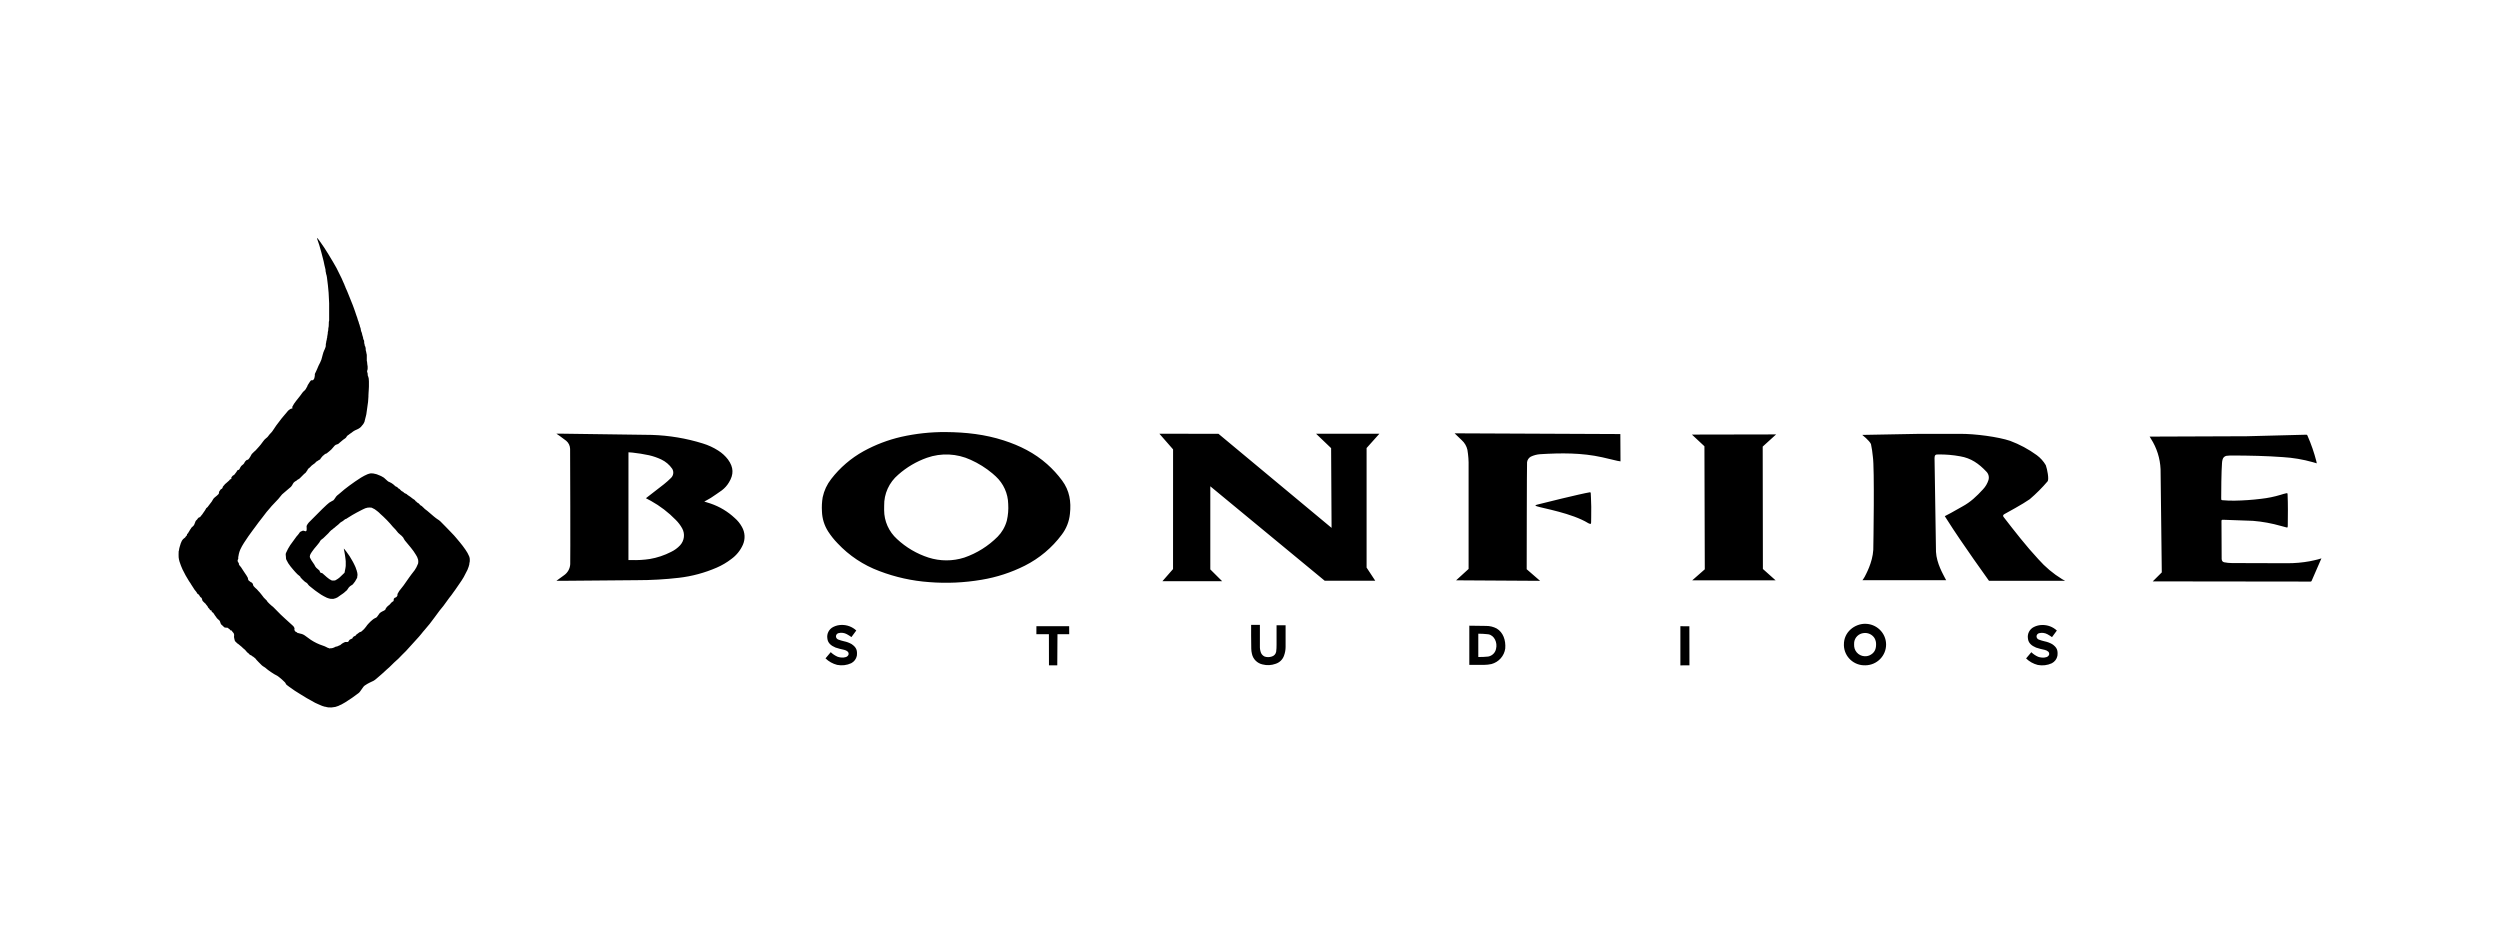 <?xml version="1.0" encoding="utf-8"?><svg width="210" height="80" viewBox="0 0 210 80" fill="none" xmlns="http://www.w3.org/2000/svg">
<path d="M26.445 31.558V31.493C26.44 31.456 26.445 31.419 26.459 31.384L26.551 31.195L26.645 30.985C26.688 30.898 26.716 30.806 26.757 30.719L26.894 30.449C26.973 30.295 27.029 30.131 27.063 29.963C27.083 29.909 27.097 29.852 27.107 29.796C27.107 29.74 27.155 29.692 27.152 29.631C27.19 29.584 27.184 29.521 27.212 29.476C27.241 29.43 27.258 29.369 27.285 29.32C27.302 29.281 27.316 29.24 27.329 29.2C27.351 29.154 27.363 29.105 27.365 29.055V28.968C27.366 28.91 27.375 28.853 27.393 28.798C27.419 28.724 27.393 28.642 27.442 28.567C27.442 28.494 27.456 28.422 27.483 28.355C27.486 28.334 27.486 28.313 27.483 28.291C27.488 28.227 27.499 28.163 27.516 28.101C27.53 28.038 27.537 27.974 27.535 27.908C27.567 27.805 27.582 27.696 27.578 27.589C27.578 27.545 27.585 27.503 27.601 27.463C27.609 27.442 27.612 27.421 27.611 27.399L27.62 27.16C27.614 27.081 27.623 27.001 27.648 26.925C27.653 26.897 27.653 26.868 27.648 26.839V25.471L27.604 24.587C27.604 24.529 27.499 23.46 27.461 23.283C27.447 23.234 27.437 23.184 27.433 23.135C27.426 23.093 27.414 23.05 27.395 23.012C27.382 22.971 27.386 22.926 27.373 22.884C27.36 22.849 27.352 22.815 27.348 22.779C27.354 22.707 27.346 22.635 27.324 22.566C27.294 22.507 27.201 22.002 27.185 21.943L26.992 21.195L26.815 20.572L26.626 20.023C26.625 20.012 26.633 20.002 26.644 20C26.65 20 26.655 20 26.659 20.005L26.749 20.109L26.927 20.355L27.233 20.798L27.582 21.349L27.748 21.628C27.767 21.656 28.14 22.271 28.269 22.519L28.698 23.385C28.746 23.48 28.883 23.833 28.932 23.914C28.948 24.007 29.006 24.052 29.02 24.146C29.033 24.185 29.049 24.221 29.069 24.256C29.101 24.314 29.129 24.373 29.151 24.436C29.172 24.506 29.395 25.032 29.411 25.079C29.441 25.168 29.487 25.255 29.517 25.345C29.546 25.436 29.586 25.518 29.622 25.605L29.743 25.93C29.786 26.035 29.811 26.118 29.846 26.227C29.879 26.308 29.907 26.392 29.929 26.476C29.957 26.536 29.98 26.596 29.997 26.659C30.017 26.704 30.032 26.752 30.039 26.8C30.046 26.831 30.054 26.86 30.065 26.889C30.108 26.983 30.14 27.081 30.161 27.182C30.167 27.206 30.175 27.227 30.186 27.249C30.227 27.296 30.202 27.355 30.23 27.405C30.258 27.455 30.25 27.512 30.287 27.561C30.287 27.642 30.326 27.716 30.329 27.798C30.329 27.835 30.361 27.861 30.369 27.896C30.398 27.972 30.419 28.052 30.43 28.133C30.449 28.207 30.473 28.28 30.499 28.352C30.503 28.367 30.503 28.381 30.499 28.396C30.509 28.468 30.534 28.536 30.575 28.595C30.589 28.637 30.594 28.682 30.591 28.726C30.584 28.791 30.595 28.857 30.624 28.916C30.633 28.944 30.636 28.973 30.633 29.002C30.633 29.038 30.666 29.07 30.68 29.105C30.713 29.19 30.728 29.284 30.72 29.376C30.721 29.426 30.733 29.476 30.753 29.522C30.773 29.575 30.765 29.637 30.784 29.691C30.802 29.741 30.811 29.793 30.811 29.846V30.237C30.803 30.291 30.812 30.345 30.836 30.393V30.41C30.836 30.476 30.843 30.541 30.854 30.605C30.869 30.664 30.879 30.725 30.882 30.786V30.96C30.882 31.019 30.87 31.078 30.846 31.132C30.837 31.157 30.833 31.184 30.835 31.211C30.837 31.238 30.845 31.264 30.858 31.287C30.887 31.358 30.896 31.432 30.888 31.507C30.888 31.566 30.915 31.596 30.937 31.65C30.954 31.701 30.967 31.753 30.975 31.806C30.983 31.848 30.989 32.02 30.989 32.052V32.478C30.989 32.658 30.964 32.83 30.959 33.011C30.959 33.082 30.948 33.152 30.948 33.229V33.321L30.917 33.761L30.772 34.797C30.753 34.858 30.739 34.92 30.728 34.983C30.704 35.055 30.685 35.128 30.671 35.203C30.671 35.274 30.624 35.335 30.625 35.408C30.595 35.458 30.578 35.514 30.55 35.564C30.514 35.629 30.466 35.69 30.413 35.743C30.364 35.818 30.302 35.883 30.232 35.936C30.101 36.025 29.959 36.097 29.811 36.154C29.707 36.209 29.611 36.276 29.523 36.352C29.466 36.382 29.414 36.418 29.365 36.458C29.317 36.516 29.307 36.508 29.227 36.556C29.166 36.603 29.116 36.663 29.083 36.732C29.058 36.787 28.983 36.824 28.926 36.87C28.853 36.915 28.785 36.967 28.723 37.025C28.65 37.097 28.538 37.169 28.466 37.242C28.393 37.315 28.433 37.278 28.2 37.367C28.167 37.384 28.137 37.407 28.112 37.435C28.071 37.476 28.034 37.519 28 37.564C27.899 37.698 27.779 37.818 27.645 37.92L27.452 38.075C27.43 38.093 27.428 38.097 27.401 38.1C27.282 38.116 27.212 38.242 27.116 38.292C27.052 38.389 26.959 38.448 26.9 38.574C26.885 38.61 26.839 38.608 26.811 38.629C26.752 38.672 26.691 38.711 26.628 38.748C26.551 38.791 26.593 38.748 26.455 38.904C26.399 38.953 26.34 38.996 26.277 39.033C26.203 39.083 26.137 39.142 26.08 39.21C26.027 39.267 25.968 39.32 25.903 39.365C25.867 39.39 25.843 39.429 25.84 39.473C25.831 39.499 25.804 39.518 25.788 39.541C25.737 39.649 25.657 39.74 25.555 39.803L25.213 40.146C25.114 40.266 25.017 40.258 24.936 40.344C24.856 40.429 24.862 40.386 24.791 40.437C24.702 40.492 24.632 40.571 24.588 40.666C24.572 40.69 24.557 40.73 24.543 40.755C24.487 40.852 24.41 40.934 24.317 40.997C24.283 41.024 24.249 41.052 24.216 41.082L23.89 41.361C23.75 41.462 23.629 41.587 23.531 41.727C23.506 41.763 23.398 41.883 23.374 41.919C23.294 41.994 23.22 42.073 23.149 42.157C23.097 42.22 23.04 42.28 22.98 42.336C22.868 42.448 22.763 42.566 22.665 42.69L22.396 43.002L22.024 43.488L21.709 43.893L21.457 44.237L21.224 44.549L20.863 45.049L20.493 45.602C20.375 45.784 20.269 45.976 20.178 46.174C20.128 46.294 20.088 46.418 20.06 46.544C20.054 46.565 20.05 46.587 20.05 46.608C20.05 46.675 20.014 46.733 20.013 46.798V46.939C20.013 46.96 19.978 47.006 19.972 47.026C19.962 47.046 19.958 47.068 19.958 47.09C19.958 47.112 19.962 47.134 19.972 47.154C19.986 47.178 19.994 47.207 19.994 47.236C19.994 47.249 20.052 47.264 20.058 47.274C20.065 47.283 20.058 47.342 20.068 47.398C20.082 47.44 20.104 47.479 20.134 47.512L20.243 47.64C20.317 47.739 20.384 47.843 20.444 47.951C20.52 48.082 20.628 48.21 20.706 48.341L20.819 48.54C20.832 48.575 20.838 48.612 20.838 48.649C20.843 48.694 20.863 48.736 20.895 48.768C20.918 48.793 20.991 48.841 21.013 48.858C21.06 48.895 21.038 48.895 21.114 48.914C21.162 48.951 21.205 48.995 21.24 49.045C21.251 49.07 21.257 49.096 21.255 49.123C21.265 49.174 21.29 49.222 21.326 49.26C21.359 49.305 21.398 49.345 21.441 49.38C21.539 49.457 21.627 49.546 21.704 49.643C21.775 49.715 21.862 49.81 21.92 49.889L22.057 50.064C22.095 50.106 22.13 50.153 22.16 50.201C22.207 50.259 22.259 50.31 22.317 50.357C22.385 50.411 22.438 50.478 22.474 50.556C22.591 50.681 22.714 50.798 22.845 50.907C22.904 50.943 22.956 50.988 23.002 51.041L23.585 51.63L23.968 51.986L24.561 52.524L24.659 52.62C24.686 52.652 24.707 52.688 24.721 52.726C24.742 52.762 24.747 52.806 24.733 52.845C24.7 52.952 24.839 53.102 24.891 53.088C24.906 53.088 24.962 53.138 24.983 53.158C25.012 53.184 25.051 53.194 25.089 53.183C25.138 53.183 25.147 53.219 25.191 53.219C25.336 53.239 25.475 53.292 25.595 53.374L26.11 53.747C26.423 53.953 26.763 54.116 27.121 54.233C27.225 54.264 27.326 54.308 27.42 54.359C27.481 54.398 27.549 54.427 27.62 54.443C27.635 54.459 27.656 54.469 27.678 54.472C27.7 54.474 27.722 54.468 27.74 54.456C27.767 54.451 27.795 54.451 27.822 54.456C27.91 54.448 27.997 54.423 28.075 54.384C28.149 54.361 28.179 54.309 28.266 54.311C28.296 54.309 28.326 54.301 28.352 54.288C28.403 54.258 28.455 54.231 28.51 54.21C28.548 54.202 28.57 54.21 28.593 54.177C28.657 54.118 28.726 54.065 28.8 54.021C28.85 53.992 28.904 53.965 28.957 53.943C28.978 53.929 29.003 53.923 29.028 53.926H29.195C29.213 53.926 29.23 53.922 29.246 53.914C29.277 53.882 29.349 53.739 29.39 53.725C29.44 53.708 29.488 53.686 29.532 53.658C29.576 53.632 29.608 53.649 29.609 53.596C29.609 53.571 29.658 53.523 29.695 53.488C29.731 53.454 29.74 53.441 29.762 53.438C29.784 53.435 29.835 53.438 29.858 53.406C29.882 53.373 29.876 53.356 29.92 53.318C29.964 53.281 30.128 53.163 30.194 53.113C30.209 53.1 30.228 53.093 30.249 53.089C30.302 53.086 30.354 53.061 30.389 53.021C30.524 52.913 30.644 52.787 30.744 52.647C30.808 52.548 30.882 52.455 30.965 52.371C31.066 52.259 31.177 52.155 31.295 52.06C31.359 52.005 31.43 51.96 31.506 51.922C31.567 51.907 31.621 51.873 31.663 51.826L31.821 51.609C31.838 51.575 31.86 51.544 31.885 51.516C31.953 51.453 32.03 51.4 32.114 51.36L32.271 51.284C32.315 51.262 32.402 51.2 32.396 51.128C32.456 51.02 32.539 50.927 32.64 50.857C32.698 50.821 32.748 50.776 32.788 50.72C32.841 50.645 32.909 50.581 32.988 50.531C33.013 50.516 33.01 50.531 33.032 50.513C33.067 50.472 33.082 50.419 33.073 50.368C33.073 50.313 33.073 50.316 33.098 50.274C33.119 50.246 33.145 50.223 33.175 50.204C33.208 50.192 33.216 50.204 33.246 50.181C33.319 50.143 33.371 50.076 33.391 49.998C33.391 49.955 33.375 49.933 33.391 49.892C33.432 49.807 33.479 49.724 33.533 49.645L33.901 49.177L34.363 48.518L34.553 48.257L34.832 47.895C34.939 47.741 35.028 47.574 35.092 47.398C35.105 47.372 35.116 47.345 35.125 47.317C35.139 47.222 35.139 47.126 35.125 47.031C35.087 46.953 35.083 46.862 35.04 46.786L34.933 46.599C34.812 46.395 34.675 46.202 34.524 46.019L34.103 45.51C34.034 45.438 33.976 45.358 33.93 45.27C33.912 45.23 33.892 45.191 33.868 45.153C33.791 45.055 33.7 44.968 33.599 44.893C33.49 44.812 33.395 44.713 33.319 44.602L33.237 44.499C33.057 44.328 32.922 44.161 32.764 43.975C32.607 43.79 32.389 43.58 32.191 43.388L31.942 43.162C31.876 43.089 31.803 43.022 31.725 42.963C31.689 42.939 31.625 42.888 31.592 42.861L31.468 42.771C31.386 42.723 31.301 42.681 31.214 42.643C31.101 42.629 30.984 42.629 30.871 42.643C30.836 42.643 30.789 42.675 30.755 42.678C30.687 42.678 30.641 42.729 30.576 42.743C30.521 42.762 30.469 42.787 30.419 42.818L29.964 43.055L29.6 43.259L29.173 43.524C29.124 43.569 29.063 43.599 28.997 43.611L28.894 43.69C28.838 43.743 28.775 43.788 28.705 43.823C28.638 43.855 28.576 43.902 28.526 43.957C28.393 44.103 28.238 44.187 28.099 44.328C27.997 44.383 27.934 44.483 27.825 44.536C27.74 44.613 27.66 44.697 27.589 44.787C27.575 44.804 27.508 44.868 27.491 44.884L27.406 44.965L27.286 45.083C27.2 45.176 27.102 45.259 26.996 45.329C26.964 45.353 26.936 45.381 26.913 45.413L26.822 45.569C26.784 45.628 26.748 45.664 26.711 45.709L26.598 45.848C26.449 46.014 26.311 46.19 26.185 46.375L26.094 46.521C26.055 46.587 26.031 46.66 26.025 46.734C26.021 46.78 26.031 46.826 26.051 46.867C26.119 47.009 26.201 47.144 26.296 47.27C26.372 47.369 26.437 47.477 26.488 47.591C26.541 47.672 26.61 47.742 26.689 47.799L26.834 47.926C26.85 47.944 26.859 47.967 26.863 47.99C26.874 48.084 26.897 48.085 26.973 48.124C26.998 48.137 27.052 48.124 27.075 48.149L27.294 48.341C27.389 48.433 27.491 48.517 27.598 48.595L27.674 48.651C27.852 48.768 27.89 48.769 27.937 48.763H28.094C28.149 48.76 28.201 48.74 28.244 48.704C28.349 48.646 28.449 48.578 28.538 48.498L28.879 48.169C28.927 48.137 28.948 48.109 28.95 48.071C28.954 48.007 28.965 47.945 28.984 47.884C28.995 47.858 29.001 47.83 29.003 47.802C29.011 47.73 29.022 47.693 29.031 47.627L29.042 47.524V47.149C29.042 47.121 29.031 47.037 29.027 47.001L29.006 46.828L28.983 46.66L28.934 46.373C28.934 46.339 28.904 46.227 28.898 46.192C28.89 46.159 28.884 46.126 28.88 46.093C28.883 46.088 28.89 46.086 28.893 46.09L28.896 46.093L28.957 46.161C29.008 46.214 29.041 46.27 29.087 46.326C29.283 46.579 29.458 46.847 29.608 47.129L29.693 47.285C29.731 47.345 29.762 47.409 29.787 47.476C29.808 47.538 29.844 47.593 29.868 47.654C29.898 47.719 29.92 47.786 29.936 47.856C29.973 47.906 29.961 47.968 29.984 48.012C30.005 48.067 30.017 48.125 30.02 48.183C30.02 48.211 30.02 48.247 30.03 48.275C30.033 48.288 30.033 48.301 30.03 48.314C30.014 48.37 30.007 48.428 30.009 48.486C30.003 48.526 29.987 48.565 29.964 48.599L29.824 48.844C29.772 48.92 29.715 48.995 29.654 49.065C29.622 49.104 29.581 49.137 29.534 49.157C29.444 49.205 29.364 49.271 29.298 49.349C29.274 49.375 29.253 49.405 29.238 49.438C29.187 49.54 29.109 49.626 29.012 49.688C28.965 49.723 28.937 49.755 28.894 49.794C28.861 49.822 28.825 49.847 28.789 49.871C28.631 49.966 28.51 50.075 28.359 50.173C28.308 50.203 28.256 50.227 28.201 50.249C28.156 50.271 28.115 50.26 28.071 50.287C28.047 50.297 28.022 50.304 27.997 50.305H27.896C27.843 50.308 27.79 50.304 27.738 50.296C27.694 50.29 27.65 50.279 27.608 50.263C27.56 50.246 27.504 50.234 27.458 50.212L27.3 50.132L27.204 50.084L26.974 49.952L26.636 49.718L26.461 49.593L26.042 49.26C25.98 49.218 25.927 49.165 25.884 49.104C25.85 49.042 25.801 48.989 25.743 48.948C25.661 48.886 25.666 48.919 25.602 48.858C25.478 48.75 25.36 48.634 25.25 48.511C25.245 48.467 25.221 48.428 25.184 48.403C25.045 48.302 24.918 48.184 24.807 48.054L24.632 47.855C24.481 47.685 24.341 47.504 24.215 47.316C24.156 47.222 24.103 47.125 24.057 47.024C24.045 46.999 24.035 46.973 24.029 46.946C24.029 46.867 24.016 46.806 24.013 46.727C24.012 46.683 24.007 46.639 23.999 46.597V46.585C23.996 46.527 24.01 46.47 24.038 46.418C24.133 46.202 24.245 45.993 24.376 45.795L24.91 45.06C24.988 44.979 25.061 44.891 25.125 44.8C25.199 44.672 25.228 44.667 25.303 44.634C25.461 44.564 25.423 44.558 25.585 44.603C25.615 44.616 25.647 44.625 25.678 44.63C25.691 44.63 25.697 44.63 25.705 44.62C25.713 44.611 25.755 44.567 25.758 44.553C25.762 44.539 25.736 44.535 25.758 44.48C25.78 44.426 25.749 44.407 25.758 44.37C25.762 44.337 25.762 44.305 25.758 44.273C25.758 44.236 25.743 44.203 25.758 44.169C25.804 44.066 25.867 43.971 25.943 43.887L27.078 42.749L27.445 42.402C27.578 42.269 27.732 42.16 27.902 42.079C27.973 42.059 28.034 42.013 28.072 41.95C28.101 41.891 28.145 41.86 28.168 41.811C28.171 41.805 28.176 41.799 28.181 41.794L28.228 41.719C28.286 41.649 28.354 41.586 28.43 41.534C28.472 41.502 28.513 41.467 28.553 41.431C28.806 41.202 29.061 41.003 29.34 40.796C29.655 40.554 29.991 40.339 30.325 40.119C30.501 40.01 30.687 39.914 30.877 39.833C30.967 39.8 31.06 39.775 31.154 39.76C31.292 39.758 31.429 39.777 31.559 39.817C31.61 39.837 31.66 39.831 31.704 39.862C31.748 39.894 31.813 39.897 31.862 39.926C31.912 39.951 31.966 39.974 32.019 39.993C32.098 40.031 32.174 40.074 32.246 40.124C32.32 40.183 32.391 40.246 32.457 40.314L32.556 40.403C32.607 40.459 32.645 40.461 32.714 40.492C32.827 40.54 32.933 40.604 33.029 40.68L33.218 40.849C33.245 40.873 33.276 40.872 33.303 40.888C33.327 40.893 33.349 40.904 33.369 40.919C33.388 40.934 33.404 40.953 33.415 40.975C33.443 41.017 33.487 41.046 33.536 41.059C33.563 41.068 33.588 41.107 33.608 41.126C33.675 41.21 33.763 41.275 33.862 41.318C33.881 41.318 33.92 41.375 33.938 41.389C33.976 41.421 34.02 41.445 34.067 41.461C34.125 41.476 34.177 41.511 34.215 41.557C34.231 41.573 34.246 41.586 34.265 41.596C34.405 41.684 34.541 41.78 34.667 41.886C34.689 41.903 34.804 41.972 34.824 41.989C34.84 41.998 34.854 42.011 34.864 42.026C34.873 42.037 34.9 42.084 34.92 42.109C34.941 42.134 34.966 42.123 34.977 42.134C34.991 42.16 35.01 42.184 35.032 42.204C35.056 42.221 35.081 42.229 35.136 42.262C35.179 42.291 35.217 42.327 35.246 42.368C35.291 42.431 35.355 42.48 35.429 42.506C35.486 42.554 35.538 42.606 35.587 42.662C35.587 42.662 35.609 42.65 35.623 42.676C35.626 42.693 35.633 42.709 35.643 42.723C35.722 42.79 35.804 42.854 35.891 42.911L36.439 43.379C36.492 43.431 36.551 43.478 36.614 43.519C36.705 43.577 36.771 43.64 36.873 43.695C36.919 43.726 36.96 43.761 36.998 43.801L37.445 44.254L37.864 44.687L38.145 44.982L38.351 45.222L38.625 45.549C38.794 45.748 38.948 45.96 39.097 46.172C39.223 46.349 39.329 46.539 39.413 46.739C39.45 46.831 39.468 46.929 39.463 47.027C39.469 47.121 39.458 47.215 39.43 47.305C39.419 47.347 39.414 47.39 39.416 47.434C39.416 47.478 39.376 47.512 39.378 47.557C39.372 47.601 39.357 47.644 39.335 47.683L39.271 47.859L38.956 48.47L38.786 48.747L38.582 49.047L38.241 49.542L38.071 49.776C37.971 49.931 37.845 50.087 37.735 50.223L37.245 50.897L36.93 51.284L36.497 51.871L36.078 52.426C36.061 52.449 35.98 52.543 35.96 52.564C35.861 52.67 35.768 52.782 35.681 52.898C35.587 53.018 35.475 53.119 35.391 53.247C35.327 53.326 35.26 53.405 35.193 53.482L34.103 54.683L33.788 54.995C33.62 55.151 33.509 55.306 33.316 55.462C33.175 55.579 33.032 55.729 32.901 55.855C32.769 55.992 32.63 56.121 32.482 56.243C32.459 56.26 32.374 56.342 32.353 56.363C32.159 56.56 31.955 56.709 31.752 56.895C31.662 56.961 31.577 57.033 31.498 57.109C31.41 57.174 31.314 57.227 31.211 57.265C31.073 57.325 30.994 57.375 30.858 57.445C30.806 57.472 30.74 57.522 30.69 57.551C30.628 57.586 30.575 57.631 30.532 57.685L30.25 58.081C30.216 58.131 30.173 58.176 30.126 58.215C29.765 58.494 29.39 58.754 29.002 58.994L28.806 59.105C28.723 59.16 28.634 59.204 28.54 59.237C28.468 59.281 28.389 59.315 28.305 59.335C28.223 59.374 28.135 59.394 28.045 59.398C27.995 59.398 27.946 59.404 27.899 59.419C27.837 59.433 27.773 59.433 27.712 59.419H27.568C27.526 59.419 27.477 59.398 27.425 59.394C27.371 59.349 27.305 59.394 27.248 59.351C27.166 59.334 27.088 59.307 27.011 59.275L26.732 59.154L26.475 59.038L25.766 58.642L25.256 58.33L24.776 58.03L24.303 57.699L24.098 57.544C24.066 57.52 24.038 57.491 24.018 57.456C23.998 57.403 23.968 57.354 23.93 57.312C23.772 57.151 23.605 57.003 23.427 56.864C23.386 56.829 23.342 56.797 23.295 56.769C23.106 56.677 22.925 56.57 22.753 56.448L22.596 56.336C22.596 56.336 22.459 56.243 22.394 56.18C22.331 56.121 22.263 56.068 22.189 56.025C22.119 55.986 22.051 55.939 21.991 55.886L21.698 55.592C21.64 55.542 21.587 55.486 21.541 55.425C21.498 55.353 21.44 55.291 21.37 55.244C21.322 55.215 21.263 55.143 21.202 55.127C21.14 55.112 21.161 55.074 21.112 55.052C21.054 55.039 21 55.011 20.955 54.973C20.926 54.929 20.89 54.891 20.848 54.861C20.802 54.833 20.761 54.797 20.728 54.755C20.641 54.635 20.534 54.529 20.413 54.443C20.391 54.428 20.325 54.356 20.304 54.337C20.244 54.281 20.147 54.205 20.017 54.099C19.978 54.066 19.988 54.09 19.929 54.041C19.872 53.995 19.819 53.942 19.772 53.886C19.759 53.871 19.726 53.85 19.724 53.811C19.721 53.795 19.716 53.779 19.71 53.764C19.701 53.7 19.686 53.637 19.666 53.575C19.654 53.512 19.654 53.445 19.666 53.381V53.339C19.669 53.309 19.666 53.279 19.655 53.253C19.628 53.209 19.62 53.158 19.576 53.124C19.55 53.105 19.529 53.081 19.513 53.054C19.496 53.015 19.468 52.963 19.435 52.959C19.402 52.954 19.362 52.959 19.354 52.944C19.313 52.849 19.239 52.843 19.173 52.778C19.164 52.769 19.146 52.736 19.132 52.736C19.08 52.736 19.05 52.722 18.998 52.723C18.872 52.723 18.869 52.723 18.8 52.656C18.756 52.606 18.708 52.56 18.657 52.518C18.603 52.486 18.562 52.44 18.54 52.382C18.52 52.342 18.504 52.3 18.496 52.256C18.486 52.2 18.46 52.15 18.419 52.109L18.293 51.999C18.233 51.949 18.183 51.888 18.148 51.818C18.072 51.739 18.052 51.678 17.99 51.595C17.943 51.539 17.927 51.468 17.857 51.44C17.819 51.429 17.79 51.398 17.781 51.36C17.781 51.32 17.767 51.273 17.726 51.264C17.652 51.248 17.658 51.278 17.639 51.239C17.624 51.195 17.599 51.155 17.568 51.12C17.525 51.09 17.49 51.05 17.466 51.003C17.458 50.975 17.447 50.949 17.431 50.924L17.319 50.793C17.319 50.793 17.228 50.651 17.206 50.664C17.157 50.608 17.105 50.556 17.049 50.508C17.025 50.489 17.008 50.463 17.001 50.433C16.992 50.393 16.979 50.352 16.963 50.312C16.952 50.274 16.946 50.227 16.915 50.209C16.837 50.16 16.82 50.151 16.793 50.1C16.767 50.044 16.732 49.991 16.691 49.944C16.655 49.908 16.604 49.896 16.571 49.857C16.538 49.818 16.532 49.774 16.507 49.738C16.477 49.693 16.442 49.65 16.404 49.611C16.348 49.546 16.299 49.476 16.258 49.402L16.066 49.106C16.066 49.106 15.954 48.905 15.878 48.816L15.591 48.333L15.387 47.937C15.369 47.91 15.354 47.881 15.341 47.852C15.303 47.745 15.259 47.641 15.209 47.54C15.209 47.528 15.198 47.512 15.193 47.498C15.147 47.392 15.11 47.281 15.078 47.171C15.043 47.054 15.018 46.934 15.006 46.812C14.993 46.667 15.006 46.523 15.006 46.378C15.001 46.337 15.009 46.298 15.024 46.261C15.032 46.244 15.037 46.227 15.037 46.208C15.043 46.131 15.058 46.056 15.08 45.982C15.091 45.91 15.136 45.826 15.144 45.772C15.154 45.733 15.165 45.695 15.177 45.658C15.188 45.617 15.218 45.565 15.234 45.524C15.278 45.405 15.355 45.301 15.456 45.223C15.51 45.183 15.562 45.155 15.587 45.094C15.612 45.033 15.645 45.033 15.672 44.999C15.699 44.965 15.703 44.968 15.705 44.946C15.705 44.857 15.717 44.851 15.746 44.835C15.787 44.817 15.815 44.779 15.822 44.736C15.844 44.695 15.867 44.656 15.896 44.619C15.918 44.567 15.946 44.519 15.981 44.474C16.017 44.438 16.045 44.395 16.062 44.346C16.081 44.315 16.106 44.288 16.137 44.267C16.247 44.194 16.327 44.083 16.36 43.955C16.371 43.921 16.392 43.89 16.401 43.855C16.411 43.807 16.434 43.764 16.466 43.726C16.53 43.676 16.584 43.614 16.623 43.542C16.649 43.51 16.68 43.482 16.715 43.458C16.744 43.462 16.774 43.455 16.799 43.439C16.824 43.423 16.843 43.399 16.852 43.371C16.946 43.271 17.03 43.162 17.1 43.044C17.173 42.95 17.236 42.852 17.293 42.749C17.302 42.724 17.311 42.687 17.338 42.676C17.411 42.631 17.471 42.567 17.512 42.492C17.558 42.419 17.61 42.35 17.669 42.286C17.752 42.192 17.823 42.087 17.88 41.975C17.914 41.905 17.964 41.843 18.025 41.794C18.074 41.763 18.146 41.694 18.214 41.638C18.236 41.621 18.277 41.578 18.299 41.559C18.357 41.508 18.397 41.473 18.39 41.394C18.39 41.36 18.395 41.327 18.408 41.296L18.505 41.157C18.523 41.132 18.54 41.099 18.564 41.093C18.619 41.075 18.664 41.037 18.693 40.986C18.693 40.911 18.718 40.884 18.761 40.83C18.793 40.8 18.823 40.768 18.85 40.733C18.876 40.684 18.915 40.642 18.964 40.615L19.25 40.362C19.313 40.305 19.291 40.278 19.339 40.266C19.386 40.253 19.441 40.233 19.439 40.193C19.438 40.152 19.413 40.123 19.45 40.084C19.488 40.045 19.551 39.937 19.595 39.928C19.616 39.926 19.636 39.919 19.653 39.908C19.67 39.897 19.684 39.881 19.693 39.862L19.835 39.678L19.945 39.51C19.977 39.471 19.969 39.474 19.998 39.481C20.069 39.495 20.147 39.379 20.156 39.312C20.219 39.227 20.254 39.139 20.293 39.118C20.332 39.096 20.41 39.018 20.451 38.985C20.493 38.944 20.525 38.894 20.544 38.839C20.588 38.759 20.649 38.691 20.725 38.638C20.74 38.625 20.772 38.638 20.791 38.629C20.851 38.603 20.901 38.56 20.931 38.504C21.002 38.406 21.063 38.301 21.117 38.192C21.137 38.151 21.167 38.114 21.203 38.085C21.252 38.029 21.305 37.977 21.361 37.929C21.413 37.892 21.462 37.848 21.503 37.798L21.758 37.516C21.811 37.462 21.862 37.402 21.906 37.34L22.112 37.063C22.18 36.966 22.262 36.879 22.355 36.806C22.411 36.768 22.461 36.723 22.503 36.67C22.575 36.565 22.657 36.467 22.747 36.376C22.802 36.326 22.849 36.268 22.89 36.207L23.205 35.74L23.668 35.132L24.202 34.498C24.267 34.437 24.34 34.385 24.418 34.343C24.442 34.327 24.47 34.318 24.5 34.316C24.519 34.327 24.536 34.327 24.569 34.29C24.569 34.29 24.569 34.266 24.558 34.243C24.547 34.219 24.546 34.212 24.546 34.205C24.544 34.19 24.549 34.174 24.558 34.162C24.645 33.989 24.75 33.825 24.873 33.676L25.207 33.255C25.265 33.187 25.318 33.114 25.365 33.038C25.39 32.995 25.42 32.954 25.456 32.919L25.576 32.809C25.618 32.772 25.654 32.728 25.684 32.68C25.706 32.626 25.736 32.573 25.771 32.524C25.785 32.509 25.798 32.49 25.806 32.47C25.817 32.42 25.837 32.37 25.864 32.327C25.943 32.222 26.006 32.08 26.096 31.984C26.118 31.96 26.116 31.945 26.148 31.943H26.264C26.275 31.943 26.299 31.931 26.308 31.92C26.369 31.867 26.408 31.794 26.417 31.714C26.431 31.663 26.44 31.611 26.445 31.558ZM79.434 36.293C81.148 36.306 82.753 36.489 84.317 36.996C85.667 37.432 86.898 38.046 87.963 38.992C88.426 39.403 88.845 39.862 89.214 40.359C89.844 41.207 89.989 42.139 89.874 43.164C89.812 43.801 89.573 44.408 89.182 44.918C88.368 46.012 87.306 46.901 86.083 47.518C84.942 48.092 83.722 48.489 82.46 48.699C81.005 48.948 79.523 49.015 78.05 48.898C76.617 48.795 75.208 48.483 73.868 47.971C72.529 47.473 71.326 46.674 70.354 45.635C70.06 45.332 69.796 45.002 69.567 44.648C69.242 44.142 69.061 43.559 69.044 42.96C69.019 42.562 69.039 42.163 69.105 41.771C69.222 41.212 69.468 40.687 69.822 40.235C70.559 39.28 71.485 38.485 72.545 37.898C73.534 37.356 74.594 36.95 75.695 36.697C76.922 36.421 78.176 36.285 79.434 36.293ZM74.267 42.854C74.267 43.31 74.364 43.761 74.55 44.179C74.737 44.596 75.008 44.971 75.349 45.279C76.105 45.985 77.009 46.518 77.996 46.837C78.973 47.149 80.025 47.149 81.001 46.837C82.061 46.471 83.02 45.868 83.807 45.077C83.981 44.899 84.134 44.7 84.259 44.485C84.396 44.25 84.502 43.998 84.574 43.735C84.681 43.276 84.72 42.804 84.689 42.333C84.671 41.455 84.295 40.621 83.648 40.02C83.556 39.934 83.465 39.85 83.367 39.77C82.814 39.306 82.198 38.921 81.537 38.625C80.384 38.093 79.066 38.03 77.866 38.451C76.975 38.767 76.155 39.25 75.451 39.875C75.072 40.196 74.769 40.596 74.564 41.047C74.36 41.498 74.26 41.987 74.27 42.481C74.273 42.525 74.265 42.776 74.267 42.854ZM161.252 36.443H164.595C165.936 36.43 167.878 36.704 168.848 37.03C169.647 37.328 170.401 37.733 171.088 38.233C171.396 38.46 171.655 38.747 171.847 39.077C171.974 39.425 172.126 40.247 172.004 40.425C171.543 40.968 171.038 41.473 170.495 41.936C169.963 42.319 168.52 43.101 168.36 43.19C168.246 43.26 168.232 43.337 168.303 43.428C169.204 44.592 170.21 45.889 171.217 46.968C171.795 47.624 172.469 48.191 173.217 48.648C173.277 48.682 173.468 48.779 173.468 48.785H167.073C167.073 48.774 164.819 45.669 163.537 43.63L163.362 43.358L163.885 43.083L164.83 42.551C165.525 42.176 166.027 41.698 166.575 41.101C166.785 40.878 166.941 40.612 167.032 40.322C167.108 40.063 167.034 39.786 166.838 39.599C166.218 38.943 165.561 38.482 164.66 38.331C164.052 38.218 163.434 38.166 162.816 38.175C162.593 38.166 162.508 38.217 162.501 38.465L162.623 46.353C162.671 47.328 163.253 48.291 163.335 48.47C163.373 48.55 163.477 48.736 163.477 48.736H156.446C156.446 48.736 156.604 48.52 156.632 48.453C156.73 48.252 157.295 47.261 157.356 46.188C157.366 45.72 157.47 39.298 157.319 38.351C157.286 37.999 157.234 37.648 157.161 37.301C157.024 37.002 156.43 36.532 156.43 36.532L161.252 36.443ZM101.666 47.83L102.66 48.821L97.642 48.822L98.535 47.802L98.538 37.747L97.388 36.432L102.353 36.441L111.852 44.342L111.814 37.644L110.548 36.432L115.868 36.435L114.794 37.635V47.677L115.522 48.783H111.277L101.666 40.849V47.83ZM59.16 42.131L59.693 42.299C60.449 42.558 61.139 42.972 61.72 43.516C61.964 43.727 62.168 43.98 62.323 44.262C62.586 44.72 62.616 45.276 62.403 45.759C62.192 46.236 61.857 46.649 61.432 46.957C61.055 47.248 60.643 47.49 60.206 47.68C59.198 48.118 58.13 48.406 57.037 48.534C55.865 48.669 54.686 48.736 53.506 48.735L47.576 48.786H46.74L47.37 48.328C47.683 48.115 47.878 47.769 47.899 47.394C47.916 47.196 47.899 37.899 47.889 37.702C47.882 37.441 47.763 37.197 47.563 37.027C47.365 36.871 47.211 36.765 47.011 36.617L46.74 36.43H47.311L54.749 36.532C56.204 36.577 57.645 36.818 59.034 37.25C59.494 37.39 59.932 37.592 60.335 37.851C60.65 38.05 60.926 38.302 61.151 38.597C61.638 39.266 61.639 39.855 61.236 40.515C61.083 40.775 60.879 41.003 60.638 41.187C60.335 41.408 60.023 41.61 59.713 41.821C59.6 41.895 59.16 42.131 59.16 42.131ZM52.789 46.267V47.046H53.062C53.571 47.062 54.079 47.032 54.583 46.956C55.206 46.85 55.806 46.649 56.366 46.362C56.656 46.225 56.917 46.034 57.133 45.8C57.486 45.412 57.555 44.846 57.305 44.387C57.16 44.123 56.977 43.882 56.763 43.67C56.152 43.041 55.451 42.505 54.682 42.076L54.256 41.85L55.773 40.674C55.983 40.507 56.184 40.328 56.373 40.138C56.579 39.934 56.615 39.615 56.461 39.37C56.228 39.035 55.91 38.767 55.538 38.591C55.211 38.438 54.868 38.321 54.516 38.24C54.058 38.143 53.596 38.069 53.131 38.018C52.974 37.999 52.791 37.993 52.791 37.993V38.678L52.789 46.267ZM180.831 48.836L181.59 48.081L181.488 39.412C181.449 38.507 181.172 37.628 180.683 36.862L180.569 36.675L188.733 36.644L193.647 36.517C193.787 36.517 193.792 36.502 193.841 36.625C194.143 37.313 194.389 38.024 194.575 38.752C194.587 38.807 194.598 38.864 194.609 38.92L194.274 38.822C193.455 38.591 192.614 38.449 191.765 38.398C190.36 38.294 188.964 38.269 187.558 38.262C187.377 38.259 187.196 38.269 187.016 38.29C186.863 38.323 186.742 38.435 186.701 38.585C186.671 38.684 186.654 38.786 186.649 38.889C186.594 39.557 186.578 41.381 186.581 41.835C186.581 41.941 186.572 42.003 186.66 42.016C187.002 42.047 187.345 42.06 187.689 42.056C188.439 42.044 189.188 41.992 189.933 41.9C190.491 41.839 191.041 41.726 191.577 41.564C191.696 41.526 191.922 41.455 192.05 41.433C192.141 41.416 192.149 41.433 192.157 41.523C192.195 42.375 192.185 43.29 192.173 44.145C192.173 44.242 192.173 44.329 192.091 44.31C191.926 44.272 191.763 44.228 191.601 44.179C190.834 43.96 190.048 43.815 189.253 43.751L186.763 43.661C186.583 43.651 186.605 43.701 186.605 43.863L186.619 46.946C186.629 47.063 186.662 47.196 186.827 47.231C187.046 47.275 187.269 47.297 187.492 47.297L192.122 47.311C192.762 47.314 193.4 47.258 194.028 47.143C194.274 47.096 194.472 47.046 194.717 46.987C194.759 46.977 195 46.903 195 46.903L194.611 47.795L194.175 48.797C194.167 48.814 194.155 48.828 194.14 48.838C194.124 48.848 194.106 48.853 194.088 48.853L180.831 48.836ZM136.109 36.461L136.122 38.755L135.863 38.711L134.594 38.413C132.861 38.026 131.119 38.047 129.362 38.153C129.094 38.173 128.831 38.244 128.588 38.359C128.502 38.407 128.429 38.474 128.374 38.555C128.32 38.637 128.285 38.729 128.273 38.826C128.253 38.973 128.242 47.816 128.242 47.816L129.366 48.791L122.313 48.747L123.362 47.791V39.186C123.374 38.717 123.34 38.247 123.262 37.784C123.192 37.473 123.027 37.192 122.789 36.977C122.631 36.821 122.186 36.399 122.186 36.399L136.109 36.461ZM142.149 48.746L143.202 47.822L143.172 37.486L142.12 36.505L149.193 36.491L148.067 37.514L148.083 47.794L149.149 48.746H142.149ZM156.695 55.886C155.734 55.922 154.925 55.18 154.888 54.23V54.172C154.863 53.066 155.822 52.407 156.643 52.399C157.616 52.385 158.418 53.153 158.432 54.116C158.446 55.079 157.67 55.872 156.697 55.886H156.695ZM157.591 54.136C157.597 53.946 157.55 53.758 157.454 53.593C157.26 53.294 156.909 53.132 156.552 53.177C156.139 53.217 155.808 53.533 155.752 53.94C155.742 54.064 155.742 54.188 155.752 54.312C155.78 54.554 155.904 54.775 156.096 54.926C156.289 55.078 156.534 55.147 156.778 55.119C156.867 55.11 156.954 55.087 157.037 55.052C157.426 54.873 157.593 54.573 157.591 54.135V54.136ZM123.422 52.558L124.818 52.577C125.133 52.572 125.445 52.647 125.723 52.795C126.264 53.119 126.497 53.773 126.44 54.481C126.397 54.786 126.264 55.071 126.058 55.302C125.853 55.533 125.583 55.699 125.282 55.78C125.08 55.824 124.874 55.847 124.666 55.849H123.422V52.558ZM124.177 55.188C124.454 55.193 124.731 55.18 125.007 55.151C125.341 55.091 125.604 54.834 125.667 54.504C125.799 53.988 125.534 53.365 125.013 53.279C124.736 53.248 124.455 53.231 124.177 53.23V55.188ZM133.654 43.879C133.654 43.983 133.639 44.01 133.581 44.005C133.518 43.994 133.458 43.972 133.405 43.94C132.061 43.114 129.595 42.693 129.125 42.537C129.083 42.522 128.988 42.494 128.977 42.463C128.966 42.431 129.075 42.405 129.135 42.386C129.278 42.341 132.883 41.452 133.556 41.35C133.597 41.35 133.622 41.369 133.622 41.416C133.622 41.462 133.658 42.014 133.665 42.567C133.671 43.193 133.652 43.815 133.654 43.879ZM70.696 52.494C71.153 52.485 71.595 52.652 71.928 52.962L71.52 53.515C71.397 53.426 71.269 53.345 71.135 53.272C70.921 53.155 70.671 53.122 70.434 53.184C70.373 53.199 70.318 53.234 70.279 53.283C70.24 53.332 70.22 53.393 70.22 53.456C70.222 53.516 70.243 53.575 70.279 53.623C70.316 53.672 70.367 53.708 70.425 53.727C70.579 53.783 70.737 53.829 70.898 53.867C71.122 53.911 71.337 53.991 71.535 54.104C71.94 54.381 72.028 54.629 71.975 55.087C71.948 55.219 71.892 55.343 71.81 55.451C71.728 55.559 71.623 55.648 71.502 55.71C71.134 55.88 70.72 55.93 70.321 55.85C69.952 55.757 69.614 55.568 69.343 55.303L69.782 54.781C69.949 54.943 70.143 55.073 70.357 55.166C70.521 55.222 70.694 55.246 70.866 55.232C70.924 55.225 70.983 55.214 71.039 55.197C71.089 55.184 71.135 55.16 71.175 55.127C71.215 55.094 71.247 55.053 71.269 55.007C71.301 54.915 71.28 54.814 71.216 54.742C71.131 54.664 71.027 54.611 70.913 54.587C70.665 54.538 70.421 54.473 70.181 54.393C69.808 54.238 69.534 54.01 69.499 53.635C69.431 53.236 69.634 52.84 70.001 52.661C70.217 52.552 70.455 52.496 70.696 52.494ZM105.095 52.49H105.831V54.28C105.824 54.471 105.857 54.663 105.925 54.844C105.986 54.982 106.1 55.094 106.24 55.155C106.425 55.213 106.624 55.213 106.809 55.155C106.907 55.132 106.997 55.08 107.066 55.007C107.135 54.933 107.181 54.841 107.198 54.742C107.223 54.546 107.234 54.348 107.231 54.15C107.239 53.683 107.231 52.522 107.231 52.524H107.99V54.337C107.99 54.585 107.947 54.831 107.862 55.063C107.75 55.397 107.486 55.655 107.147 55.761C106.798 55.889 106.416 55.906 106.056 55.813C105.607 55.716 105.257 55.369 105.163 54.925C105.127 54.78 105.108 54.632 105.106 54.484C105.089 54.211 105.095 52.518 105.095 52.49ZM89.809 52.602L89.814 53.275L88.828 53.27L88.811 55.886L88.113 55.888L88.108 53.275L87.056 53.27L87.058 52.602H89.809ZM141.913 55.886L141.152 55.892V52.602L141.907 52.608L141.913 55.886ZM171.544 52.499C172.001 52.49 172.444 52.656 172.776 52.966L172.368 53.519C172.245 53.431 172.118 53.35 171.984 53.276C171.77 53.16 171.519 53.127 171.283 53.189C171.222 53.204 171.167 53.238 171.128 53.288C171.089 53.337 171.068 53.398 171.069 53.46C171.07 53.521 171.091 53.579 171.128 53.628C171.164 53.676 171.215 53.713 171.274 53.731C171.428 53.787 171.585 53.834 171.746 53.871C171.97 53.916 172.186 53.996 172.384 54.108C172.789 54.386 172.877 54.633 172.823 55.091C172.797 55.224 172.74 55.348 172.659 55.456C172.577 55.564 172.472 55.652 172.351 55.715C171.982 55.884 171.568 55.934 171.17 55.855C170.8 55.761 170.463 55.573 170.192 55.308L170.631 54.786C170.798 54.948 170.992 55.077 171.206 55.171C171.37 55.227 171.543 55.25 171.715 55.236C171.773 55.23 171.831 55.219 171.888 55.202C171.938 55.188 171.984 55.164 172.024 55.132C172.063 55.099 172.095 55.058 172.118 55.012C172.149 54.92 172.129 54.819 172.064 54.747C171.979 54.669 171.875 54.616 171.762 54.591C171.514 54.542 171.269 54.478 171.029 54.398C170.656 54.242 170.382 54.015 170.347 53.639C170.28 53.24 170.483 52.845 170.85 52.666C171.066 52.557 171.303 52.501 171.544 52.499Z" fill="black"/>
</svg>
